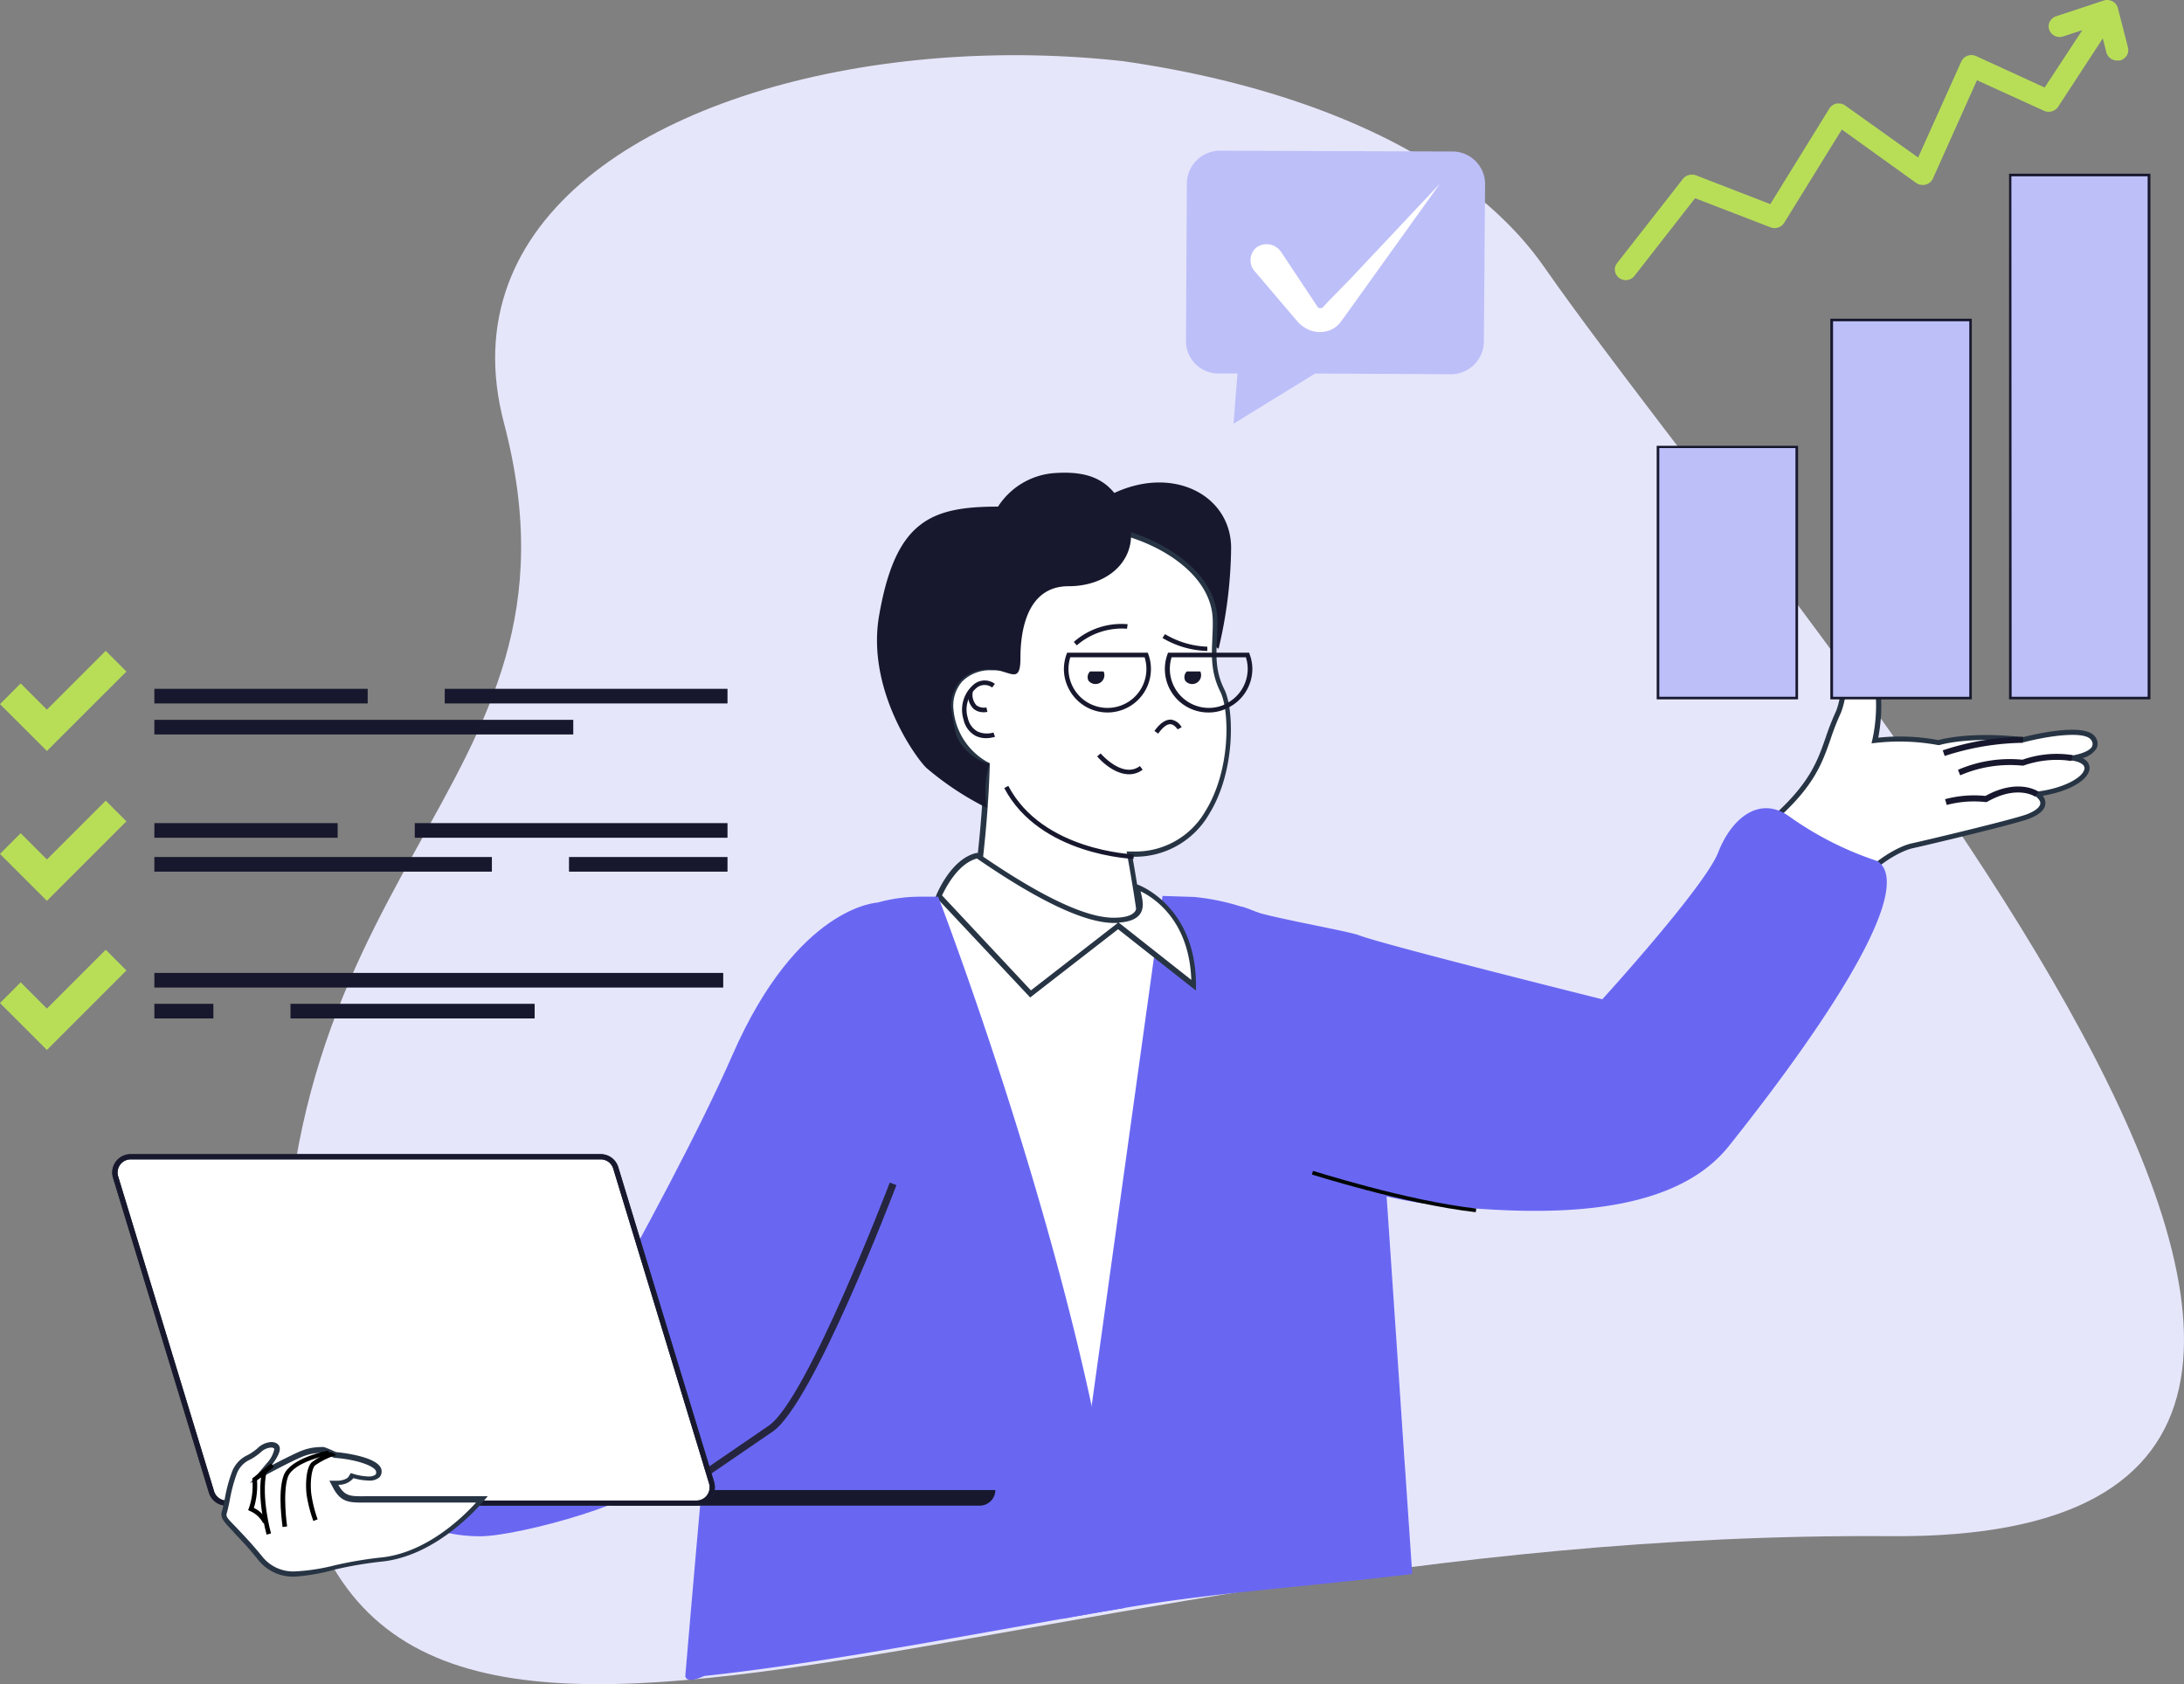 <?xml version="1.0" encoding="UTF-8"?>
<svg xmlns="http://www.w3.org/2000/svg" xmlns:xlink="http://www.w3.org/1999/xlink" viewBox="0 0 347.79 268.24">
  <rect x="0" y="0" width="347.79" height="268.24" fill="#808080" stroke="none"/>
  <defs>
    <style>.cls-1{fill:none;}.cls-2{clip-path:url(#clip-path);}.cls-3{fill:#e6e6fb;}.cls-4{fill:#17182d;}.cls-5{fill:#fff;}.cls-6{fill:#273444;}.cls-7{fill:#6967f2;}.cls-8{fill:#25253f;}.cls-9{fill:#020600;}.cls-10{fill:#b8de58;}.cls-11{fill:#bdbff9;}</style>
    <clipPath id="clip-path">
      <path class="cls-1" d="M61.45,65C44.34-.11,207.67-12.26,245.89,42.51s171.62,203,55.28,202.16c-147.52-1.12-247.66,65.74-255.29-20.88S77.19,124.79,61.45,65Z"></path>
    </clipPath>
  </defs>
  <g id="Слой_2" data-name="Слой 2">
    <g id="Layer_1" data-name="Layer 1">
      <g class="cls-2">
        <path class="cls-3" d="M80.25,67.36C63.14,2.29,207.67-12.26,245.89,42.51s171.62,203,55.28,202.16c-147.52-1.12-247.66,65.74-255.29-20.88S96,127.19,80.25,67.36Z"></path>
      </g>
      <path class="cls-4" d="M176.73,78.87c-9.73,5,17.32,24.47,17.32,24.47a72,72,0,0,0,2-16.11C196,78.72,186.45,73.86,176.73,78.87Z"></path>
      <path class="cls-5" d="M172.57,157.72c-10.39,0-17.46-6.7-18.52-7.77A175.35,175.35,0,0,0,157.16,122v-.25l-.22-.11a11.07,11.07,0,0,1-5.53-8.52,6.26,6.26,0,0,1,1.47-4.89,6.59,6.59,0,0,1,5-1.94l.79,0,0-.42c0-.16-.56-16.12,7.33-20.6a12.86,12.86,0,0,1,6.37-1.43c8.41,0,20.82,5.75,21.11,14.75,0,1.09,0,2.14-.07,3.15-.14,2.7-.28,5.25,1.21,8.18s1.79,12.65-2.35,19.39A13.23,13.23,0,0,1,180.35,136h-.46l.08.46c0,.09,1.62,9.1,2,13.67a5.46,5.46,0,0,1-.2,4.33c-.88,1.54-2.75,2.54-5.57,2.95a24.87,24.87,0,0,1-3.64.27Z"></path>
      <path class="cls-6" d="M172.57,158.14h0c-10.46,0-17.51-6.58-18.82-7.9l-.16-.16,0-.22a174.26,174.26,0,0,0,3.1-27.81,11.59,11.59,0,0,1-5.74-8.86,6.65,6.65,0,0,1,1.58-5.2,7,7,0,0,1,5.33-2.07h.35c0-.72-.46-16.42,7.54-21a13.43,13.43,0,0,1,6.58-1.47c8.58,0,21.23,5.9,21.53,15.14,0,1,0,2-.06,2.94v.25c-.14,2.65-.27,5.14,1.16,8,1.56,3.08,1.85,12.93-2.36,19.79a13.62,13.62,0,0,1-12.25,6.88v.1c.39,2.18,1.65,9.6,2,13.58a5.68,5.68,0,0,1-.25,4.57c-.94,1.66-2.92,2.72-5.87,3.16A25.18,25.18,0,0,1,172.57,158.14Zm-18.07-8.33c1.32,1.28,8.23,7.49,18.07,7.49h0a24.94,24.94,0,0,0,3.58-.26c2.68-.4,4.45-1.32,5.27-2.75a5,5,0,0,0,.18-3.93l0-.15c-.34-4-1.6-11.34-2-13.51l-.19-1.08h1a12.84,12.84,0,0,0,11.57-6.47c4.07-6.62,3.82-16.05,2.34-19s-1.4-5.63-1.26-8.39v-.25c.05-.92.09-1.88.06-2.87-.28-8.75-12.44-14.34-20.69-14.34a12.63,12.63,0,0,0-6.17,1.37c-7.68,4.37-7.12,20.06-7.11,20.22l0,.87-1.24,0a6.23,6.23,0,0,0-4.7,1.8,5.85,5.85,0,0,0-1.36,4.57,10.66,10.66,0,0,0,5.3,8.19l.46.23,0,.52A176.71,176.71,0,0,1,154.5,149.81Z"></path>
      <path class="cls-4" d="M171,102.24l.47.55a11,11,0,0,1,8-2.65l.1-.72A11.45,11.45,0,0,0,171,102.24Z"></path>
      <path class="cls-4" d="M192.26,103a14.05,14.05,0,0,1-6.74-2l-.4.61a14.65,14.65,0,0,0,7.14,2.07h0V103Z"></path>
      <path class="cls-4" d="M186.52,114.62c-.87-.06-1.78.54-2.68,1.8l.59.43c.73-1,1.39-1.55,2-1.5s1.09.81,1.1.82l.64-.34A2.32,2.32,0,0,0,186.52,114.62Z"></path>
      <path class="cls-4" d="M175.71,106.94h-2.12a1.24,1.24,0,0,0-.24,1.49,1.42,1.42,0,0,0,2.42-1.42Z"></path>
      <path class="cls-4" d="M191.16,106.94H189a1.26,1.26,0,0,0-.25,1.49,1.42,1.42,0,0,0,2.42-1.42Z"></path>
      <path class="cls-4" d="M175.27,120l-.55.47c1,1.18,3,2.85,5.09,2.85a3.49,3.49,0,0,0,2.15-.73l-.44-.58C178.79,124.07,175.31,120.05,175.27,120Z"></path>
      <path class="cls-4" d="M160.57,125.17l-.65.34c5.64,10.74,20.45,11.28,20.6,11.29l0-.73C180.4,136.06,166,135.53,160.57,125.17Z"></path>
      <path class="cls-4" d="M155.65,116.5a3.19,3.19,0,0,1-1.52-2.11,4.53,4.53,0,0,1,1.46-4.89,2,2,0,0,1,2.4,0l.44-.58a2.71,2.71,0,0,0-3.25,0,5.27,5.27,0,0,0-1.74,5.69,3.85,3.85,0,0,0,1.88,2.57,3.72,3.72,0,0,0,1.71.39,4.89,4.89,0,0,0,1.42-.22l-.25-.68A3.62,3.62,0,0,1,155.65,116.5Z"></path>
      <path class="cls-4" d="M155.49,112.33a2.49,2.49,0,0,1-.57-2.2l-.73-.06a3.19,3.19,0,0,0,.82,2.81,2.47,2.47,0,0,0,1.64.56,2.42,2.42,0,0,0,.59-.06l-.16-.71A2,2,0,0,1,155.49,112.33Z"></path>
      <path class="cls-4" d="M199,104.21l-.08-.25H186l-.09.25a6.92,6.92,0,0,0,6.52,9.27,6.63,6.63,0,0,0,3-.69,6.91,6.91,0,0,0,4-6.24A6.76,6.76,0,0,0,199,104.21Zm-3.66,7.84a6.07,6.07,0,0,1-2.85.7,6.22,6.22,0,0,1-5.92-8.06h11.83a6,6,0,0,1,.29,1.86A6.19,6.19,0,0,1,195.29,112.05Z"></path>
      <path class="cls-4" d="M182.87,104.21l-.08-.25H169.93l-.09.25a7,7,0,0,0-.42,2.34,6.76,6.76,0,0,0,.7,3,6.92,6.92,0,0,0,13.16-3A6.75,6.75,0,0,0,182.87,104.21Zm-6.52,8.54a6.21,6.21,0,0,1-6.2-6.2,6.28,6.28,0,0,1,.29-1.86h11.83a6.19,6.19,0,0,1-5.92,8.06Z"></path>
      <path class="cls-4" d="M167.65,75.37a11.7,11.7,0,0,0-8.72,5.32C148.14,80.69,142.61,83,140,98c-2.08,11.88,5.95,22.85,7.55,24.33a47.46,47.46,0,0,0,9.65,6.37,14.34,14.34,0,0,1,.37-7.09c-1.3,0-4.54-2.07-5.35-4.71a41,41,0,0,1-.78-4.5c.1-4.23,3.64-6.52,7.67-5.59,2.18.51,3.39,1.7,3.39-2,0-3.18.52-11.44,7.65-11.44s11.64-5.22,9.37-11.13S173.47,74.91,167.65,75.37Z"></path>
      <path class="cls-5" d="M186.68,143.62l-8.63,3.8-28.73-3.8c-16.87,0-37.8,89.83-37.8,89.83H223.77l-4.83-64.55C216.62,154.39,202.88,143.62,186.68,143.62Z"></path>
      <path class="cls-7" d="M224.89,250.69c-16.17,2-31.48,2.93-45.82,5.41q-5.06.86-9.94,1.73l3.39-24.38,1.38-10,9.94-71.5,1.06-7.58.08-.6.15-1.07,5,.16a35.67,35.67,0,0,1,7.53,1.54l.11,0c.49.16,1,.32,1.45.51l.13.05.39.15c10.32,4,17.9,12.67,19.58,23.17l1.49,21.72,0,.5Z"></path>
      <path class="cls-5" d="M181.11,141.3c-.12,1.36,2.43,5.25-3.75,5.25-7.22,0-19.79-9-21.72-10.3-3.86.87-6.11,6.49-6.11,6.49l14.56,15.56,14-10.88,12.06,9.52C190.11,144.41,181.11,141.3,181.11,141.3Z"></path>
      <path class="cls-6" d="M164.05,158.87l-.26-.28L149,142.83l.1-.25c.1-.24,2.38-5.83,6.41-6.73l.17,0,.79.53c9.5,6.5,16.51,9.79,20.85,9.79,1.76,0,2.91-.32,3.42-1s.31-1.73.09-2.65a4.42,4.42,0,0,1-.18-1.25l0-.54.51.17c.1,0,9.29,3.36,9.29,16v.87L178.05,148Zm-14-16.22,14.12,15.09L178,147h-.62c-4.51,0-11.68-3.34-21.32-9.93l-.48-.33C152.5,137.53,150.49,141.61,150,142.65Zm28.1,4.29,11.56,9.13c-.34-9.62-6.11-13.17-8.08-14.11l.09.37c.23,1,.55,2.34-.26,3.36C180.84,146.44,179.75,146.85,178.12,146.94Z"></path>
      <path class="cls-7" d="M179.07,256.1q-5.06.86-9.94,1.73c-21.43,3.79-40.53,7.35-57,9.11-3,1.4-3,0-3,0s1-11.86,2.36-27.13v-.06c0-.14,0-.29,0-.44s0-.28,0-.43c0-.52.09-1,.14-1.56l.21-2.41h0l.12-1.4a.43.43,0,0,1,0-.05l.09-1,.09-1.1c0-.51.09-1,.14-1.52h0c1.81-20.54,3.86-43.65,4.75-52.51,1.74-17.36,10.44-29.94,22.5-33.51a25.1,25.1,0,0,1,7.19-1h2.69c0,.07.14.39.35.94,2.39,6.34,16.1,43.35,24,79.8.73,3.33,1.41,6.66,2,10A228.27,228.27,0,0,1,179.07,256.1Z"></path>
      <path class="cls-7" d="M139.66,143.77s-12.66.58-23,24.21-36.49,67.88-36.49,67.88l24.67,3.95,11.78-8.06,27.79-51.95Z"></path>
      <path class="cls-8" d="M108.46,238l-.64-.93,14.6-10c6.09-4.17,19.14-38.37,19.27-38.72l1.06.41c-.54,1.42-13.31,34.87-19.69,39.24Z"></path>
      <path class="cls-5" d="M256.7,167.74c3.82-5.46,14-26.64,26.13-37.68,7.83-7.09,7.24-11.08,9.93-16.7,1.35-2.85.16-8.69,2.8-9,3.48-.42,4.28,7.78,3,13.6a34.12,34.12,0,0,1,10.11.35s4.71-1.46,13.51-.47c0,0,9.66-2.55,11.14-.16s-3.29,3.06-3.29,3.06,2.88.33,2.18,2.14c-.59,1.51-3.76,3.13-7.81,3.61,0,0,2.72,1.89-1.34,3.54-2.08.84-16.56,4.28-18.56,4.71-2.5.54-7.22,3.59-8.61,6.54C264.43,208,256.7,167.74,256.7,167.74Z"></path>
      <path class="cls-6" d="M266.26,180.21a7.92,7.92,0,0,1-.85-.05c-6.84-.86-9-11.87-9.12-12.34l0-.17.11-.15c1-1.38,2.33-3.77,4.07-6.8,5.18-9,13-22.68,22.12-30.94,5.64-5.12,6.85-8.59,8.13-12.26a41.25,41.25,0,0,1,1.7-4.32,13.13,13.13,0,0,0,.77-4.1c.21-2.41.42-4.9,2.36-5.14a2.43,2.43,0,0,1,2.17.88c2,2.23,2.27,8.17,1.38,12.67a33.06,33.06,0,0,1,9.57.39c.78-.22,5.38-1.37,13.49-.47,1.32-.34,10-2.47,11.52,0a1.74,1.74,0,0,1,.2,1.76,3.68,3.68,0,0,1-2.24,1.57,2.16,2.16,0,0,1,.89.78,1.59,1.59,0,0,1,.08,1.46c-.64,1.64-3.65,3.17-7.31,3.76a1.92,1.92,0,0,1,.41,1.34c-.1.89-.93,1.66-2.48,2.28-2.14.87-16.91,4.37-18.64,4.74-2.34.51-7,3.44-8.31,6.31C284.12,167.18,274,180.21,266.26,180.21Zm-9.12-12.38c.31,1.39,2.57,10.77,8.37,11.5,5.15.65,14.54-5.46,30-38.23,1.47-3.13,6.34-6.21,8.9-6.77,2.22-.48,16.47-3.87,18.49-4.69,1.21-.49,1.91-1.06,2-1.6s-.49-1-.71-1.2l-.89-.63,1.08-.13c4-.48,7-2.08,7.47-3.35a.75.75,0,0,0,0-.73c-.33-.56-1.43-.8-1.82-.85l-3.18-.38,3.17-.45c.68-.09,2.73-.57,3.14-1.45a1,1,0,0,0-.15-1c-1-1.55-7.05-.61-10.67.34l-.08,0h-.08c-8.59-1-13.29.45-13.34.46l-.11,0-.11,0a33.75,33.75,0,0,0-10-.34l-.59.07.13-.58c1.11-4.9.62-10.62-1.06-12.49a1.65,1.65,0,0,0-1.45-.61c-1.26.16-1.44,2.21-1.63,4.38a13.54,13.54,0,0,1-.85,4.39,39.93,39.93,0,0,0-1.66,4.23c-1.32,3.78-2.56,7.35-8.36,12.6-9,8.18-16.8,21.76-22,30.75C259.47,164.06,258.12,166.4,257.14,167.83Z"></path>
      <path class="cls-4" d="M316.17,126.77c5.19-2.87,8.34-.76,8.47-.67l-.54.79c-.12-.08-2.88-1.88-7.59.78l-.14.08-.16,0a16.87,16.87,0,0,0-6.2.46l-.27-.92A17.81,17.81,0,0,1,316.17,126.77Z"></path>
      <path class="cls-4" d="M322.07,121a16.45,16.45,0,0,1,8-.73l-.22.93a15.9,15.9,0,0,0-7.63.74l-.12,0-.11,0a20,20,0,0,0-9.84,1.55l-.35-.88A20.8,20.8,0,0,1,322.07,121Z"></path>
      <path class="cls-4" d="M322.14,118.31a41.57,41.57,0,0,0-12.46,2.1l-.31-.9a41.66,41.66,0,0,1,12.79-2.15Z"></path>
      <path class="cls-7" d="M199.37,158.64c6.55-5.09-8.45-17.2,0-13.61,2.35,1,15.32,3.26,17,3.92,4.16,1.58,38.79,10.21,38.79,10.21s16.33-17.93,18.46-23.41,6.64-9.13,11.36-5.68a52.54,52.54,0,0,0,14,7.08c5.86,3.93-6.36,23.65-23.54,45.23-.27.34-.55.68-.84,1-9.92,11.13-31.13,10.07-46,8.53-11.7-1.21-30-8.08-30-8.08C184.11,179.87,197.37,160.2,199.37,158.64Z"></path>
      <path class="cls-9" d="M235,193.07c-11.49-1.33-26-6-26.09-6l.18-.58c.15,0,14.55,4.68,26,6Z"></path>
      <path class="cls-7" d="M76.45,244.69c6.31,0,27.73-6,27.73-9.62,0-1.32-1.84-2.67-15.54-2.67-2.8,0-5.57.06-7.92.1-1.71,0-3.18.06-4.27.06-6.89,0-12.3,2.66-12.3,6.06S69.56,244.69,76.45,244.69Z"></path>
      <path class="cls-4" d="M97.63,239.81H156a2.49,2.49,0,0,0,2.5-2.49H97.63Z"></path>
      <path class="cls-5" d="M36.08,239.4a2.5,2.5,0,0,1-2.4-1.77L18.42,187.48a2.47,2.47,0,0,1,.38-2.23,2.51,2.51,0,0,1,2-1H95.65a2.48,2.48,0,0,1,2.4,1.78l15.27,50.15a2.51,2.51,0,0,1-2.4,3.23Z"></path>
      <path class="cls-6" d="M110.92,239.82H36.08a2.92,2.92,0,0,1-2.8-2.07L18,187.6a2.93,2.93,0,0,1,2.8-3.78H95.65a2.92,2.92,0,0,1,2.81,2.07L113.72,236a2.93,2.93,0,0,1-2.8,3.78Zm-90.1-55.16a2.09,2.09,0,0,0-1.68.84,2.07,2.07,0,0,0-.32,1.86L34.08,237.5a2.09,2.09,0,0,0,2,1.49h74.84a2.08,2.08,0,0,0,1.68-.85,2.11,2.11,0,0,0,.32-1.85L97.65,186.14a2.07,2.07,0,0,0-2-1.48Z"></path>
      <path class="cls-4" d="M113.71,236.05l-.59-1.94-.2-.66-.65-2.13-.13-.42L101.9,197.26h0L98.45,185.9a2.93,2.93,0,0,0-2.79-2.07H20.82A2.92,2.92,0,0,0,18,187.6l15.26,50.14A2.92,2.92,0,0,0,36,239.8h74.91a3,3,0,0,0,.61-.06,2.9,2.9,0,0,0,2.18-3.7Zm-2.1,2.83a2,2,0,0,1-.69.12H36.09a2.09,2.09,0,0,1-2-1.49L18.81,187.36a2.1,2.1,0,0,1,.33-1.86,2.07,2.07,0,0,1,1.68-.85H95.66a2.09,2.09,0,0,1,2,1.49l3.69,12.13,10.41,34.17v0l.3,1v.05l.34,1.09.51,1.69a2.11,2.11,0,0,1-.32,1.87A2,2,0,0,1,111.61,238.88Z"></path>
      <path class="cls-5" d="M47,250.69a31.69,31.69,0,0,0,6.28-.94,60.49,60.49,0,0,1,7.33-1.25c8.06-.77,14.38-7.54,16.13-9.59H58.24c-2.41,0-3.61.06-4.76-2.08l-.3-.57h.64c.44,0,1.68-.17,2.1-.88l.16-.26.29.09a9.73,9.73,0,0,0,2.32.36,2,2,0,0,0,1.43-.4.91.91,0,0,0,.22-.74c-.06-1.5-4.29-2.42-6.93-2.65-.75-.32-1.71-.75-1.93-.8a2.06,2.06,0,0,0-.46,0,8.19,8.19,0,0,0-3.07.64c-1.72.74-4.61,2.27-4.64,2.29l-1.77.94,1.29-1.54c.55-.65,1.39-1.93,1.29-2.56,0-.35-.42-.57-.94-.57a3,3,0,0,0-1.91.84,8.77,8.77,0,0,1-1.62,1.12,4.43,4.43,0,0,0-2.33,2.51,24.53,24.53,0,0,0-1.12,4.21c-.15.77-.29,1.47-.47,2.06s.22,1.23,1.77,2.85c1,1,2.26,2.35,3.91,4.38A6.67,6.67,0,0,0,47,250.69Z"></path>
      <path class="cls-6" d="M47,251.11a7.07,7.07,0,0,1-5.93-2.72c-1.6-2-2.87-3.3-3.8-4.28L37.2,244c-1.53-1.6-2.17-2.26-1.87-3.25.17-.57.31-1.28.46-2a24.31,24.31,0,0,1,1.14-4.29,4.82,4.82,0,0,1,2.51-2.71A8.31,8.31,0,0,0,41,230.68a3.39,3.39,0,0,1,2.19-1c.74,0,1.28.36,1.36.93.13.9-1,2.36-1.3,2.78,1.93-1,3.54-1.8,4.54-2.23a8.48,8.48,0,0,1,3.24-.68,2.51,2.51,0,0,1,.55,0,13,13,0,0,1,1.59.65l.36.15c.78.07,7.14.74,7.24,3a1.36,1.36,0,0,1-.33,1,2.38,2.38,0,0,1-1.74.53,9.55,9.55,0,0,1-2.42-.38,3.05,3.05,0,0,1-2.4,1.06c1,1.82,1.91,1.84,4.16,1.82H77.67l-.59.69c-1.78,2.08-8.23,8.95-16.41,9.73a62.87,62.87,0,0,0-7.28,1.24A31.4,31.4,0,0,1,47,251.11Zm-3.84-20.55a2.6,2.6,0,0,0-1.63.74,8.91,8.91,0,0,1-1.69,1.17,4,4,0,0,0-2.15,2.3,24,24,0,0,0-1.09,4.11c-.16.8-.31,1.52-.49,2.13s.19.89,1.68,2.44l.08.09c.94,1,2.23,2.33,3.85,4.32A6.28,6.28,0,0,0,47,250.28a31.53,31.53,0,0,0,6.19-.94,61.38,61.38,0,0,1,7.38-1.26c7.13-.68,12.93-6.21,15.24-8.76H58c-2.31,0-3.69,0-4.92-2.29l-.63-1.19h1.34c.42,0,1.45-.18,1.74-.68l.33-.54.6.19a9.16,9.16,0,0,0,2.2.35,1.76,1.76,0,0,0,1.13-.28.54.54,0,0,0,.11-.43c0-.9-3.11-2-6.55-2.25l-.13,0-.42-.18c-.51-.22-1.29-.56-1.44-.6s-.15,0-.37,0a7.65,7.65,0,0,0-2.91.62c-1,.42-2.59,1.21-4.51,2.22l-3.78,2,2.69-3.2a4.77,4.77,0,0,0,1.2-2.23C43.69,230.67,43.5,230.56,43.18,230.56Z"></path>
      <path d="M40.18,235.64l0-.19.16-.11s2-1.57,2.79-2.26l.48.54c-.68.6-2.2,1.8-2.68,2.17a12.3,12.3,0,0,1-.5,4.38,4.55,4.55,0,0,1,2.15,2.18l-.68.25a4.16,4.16,0,0,0-2.09-1.93l-.3-.16.13-.31A10.83,10.83,0,0,0,40.18,235.64Z"></path>
      <path d="M52.76,231.3l.81.44a12.34,12.34,0,0,0-3.4,1.66c-.61.64-.8,2.9-.59,4.59a21.22,21.22,0,0,0,1,4l-.68.26a22,22,0,0,1-1.07-4.14c-.19-1.49-.14-4.21.78-5.18A9.64,9.64,0,0,1,52.76,231.3Z"></path>
      <path d="M42.44,234.47c-.89,4,.7,9.7.72,9.76l-.7.2c-.07-.24-1.66-5.9-.72-10.11Z"></path>
      <path d="M52.23,231.05l.48.6c-.06,0-6,1.1-6.87,3.62s-.13,7.79-.12,7.84l-.72.11c0-.22-.84-5.39.16-8.19S52,231.1,52.23,231.05Z"></path>
      <rect class="cls-4" x="24.58" y="114.65" width="66.71" height="2.33"></rect>
      <rect class="cls-4" x="70.82" y="109.71" width="45.03" height="2.33"></rect>
      <rect class="cls-4" x="24.58" y="109.71" width="33.97" height="2.33"></rect>
      <rect class="cls-4" x="90.61" y="136.5" width="25.24" height="2.33"></rect>
      <rect class="cls-4" x="24.58" y="136.5" width="53.75" height="2.33"></rect>
      <rect class="cls-4" x="66.05" y="131.1" width="49.8" height="2.33"></rect>
      <rect class="cls-4" x="24.58" y="131.1" width="29.19" height="2.33"></rect>
      <rect class="cls-4" x="24.58" y="154.96" width="90.59" height="2.33"></rect>
      <rect class="cls-4" x="46.26" y="159.88" width="38.88" height="2.33"></rect>
      <rect class="cls-4" x="24.58" y="159.88" width="9.4" height="2.33"></rect>
      <polygon class="cls-10" points="7.47 119.61 0 112.15 3.29 108.85 7.47 113.03 16.84 103.66 20.13 106.96 7.47 119.61"></polygon>
      <polygon class="cls-10" points="7.47 143.48 0 136.01 3.29 132.71 7.47 136.89 16.84 127.52 20.13 130.82 7.47 143.48"></polygon>
      <polygon class="cls-10" points="7.47 167.23 0 159.76 3.29 156.46 7.47 160.64 16.84 151.27 20.13 154.57 7.47 167.23"></polygon>
      <path class="cls-11" d="M194.12,24l37.37.13a5.2,5.2,0,0,1,5,5.36l-.19,24.79a5.26,5.26,0,0,1-5.1,5.33l-21.77-.12-13,8,.63-8-3.2,0a5.18,5.18,0,0,1-5-5.35L189,29.35A5.28,5.28,0,0,1,194.12,24Z"></path>
      <path class="cls-5" d="M211.65,47.88l-.88.94c-.3.31-.27.2-.42.26a.54.54,0,0,1-.54-.22l-5.75-8.66a1.93,1.93,0,0,0-.22-.28,2.74,2.74,0,0,0-3.81-.46,2.64,2.64,0,0,0-.19,3.78l3.57,4.2,1.79,2.1.89,1.05.48.56a4.92,4.92,0,0,0,.92.84,4.51,4.51,0,0,0,4.52.51,4,4,0,0,0,1.56-1.33l.74-1,3-4.19,12-16.74-14.11,15Z"></path>
      <rect class="cls-11" x="264.02" y="71.17" width="22.1" height="40.01"></rect>
      <path class="cls-4" d="M286.33,111.39H263.82V71h22.51Zm-22.1-.41h21.69V71.37H264.23Z"></path>
      <rect class="cls-11" x="320.14" y="27.87" width="22.1" height="83.31"></rect>
      <path class="cls-4" d="M342.44,111.39H319.93V27.67h22.51Zm-22.1-.41H342V28.08h-21.7Z"></path>
      <rect class="cls-11" x="291.68" y="50.96" width="22.1" height="60.22"></rect>
      <path class="cls-4" d="M314,111.39H291.47V50.76H314Zm-22.1-.41h21.7V51.17h-21.7Z"></path>
      <path class="cls-10" d="M258.9,44.62a1.82,1.82,0,0,1-1-.31,1.65,1.65,0,0,1-.72-1.12,1.59,1.59,0,0,1,.33-1.28L268,28.49a1.84,1.84,0,0,1,1.43-.68,1.88,1.88,0,0,1,.66.12l11.82,4.58,9.41-15.23a1.79,1.79,0,0,1,1.19-.8l.35,0a1.75,1.75,0,0,1,1,.34l11.59,8.27,6.87-15.28a1.75,1.75,0,0,1,1-.93,1.88,1.88,0,0,1,.62-.11,1.83,1.83,0,0,1,.76.17l10.9,5,6-9.14-3.05,1a1.71,1.71,0,0,1-.55.09,1.74,1.74,0,0,1-1.66-1.14,1.58,1.58,0,0,1,.07-1.28,1.78,1.78,0,0,1,1.05-.89L335,.09a1.76,1.76,0,0,1,.55-.09,1.82,1.82,0,0,1,.83.2,1.68,1.68,0,0,1,.88,1.09l1.61,6.28a1.67,1.67,0,0,1-.19,1.27,1.8,1.8,0,0,1-1.12.8l-.42,0a1.76,1.76,0,0,1-1.71-1.29l-.57-2.24L327.75,17a1.79,1.79,0,0,1-1.51.8,1.74,1.74,0,0,1-.75-.16l-10.67-4.86-7,15.63a1.77,1.77,0,0,1-1.18,1,1.73,1.73,0,0,1-.45.05,1.86,1.86,0,0,1-1.05-.32L293.3,20.63l-9.18,14.86a1.8,1.8,0,0,1-1.53.84,1.85,1.85,0,0,1-.66-.13l-12-4.63-9.64,12.36a1.77,1.77,0,0,1-1.27.68Z"></path>
    </g>
  </g>
</svg>
